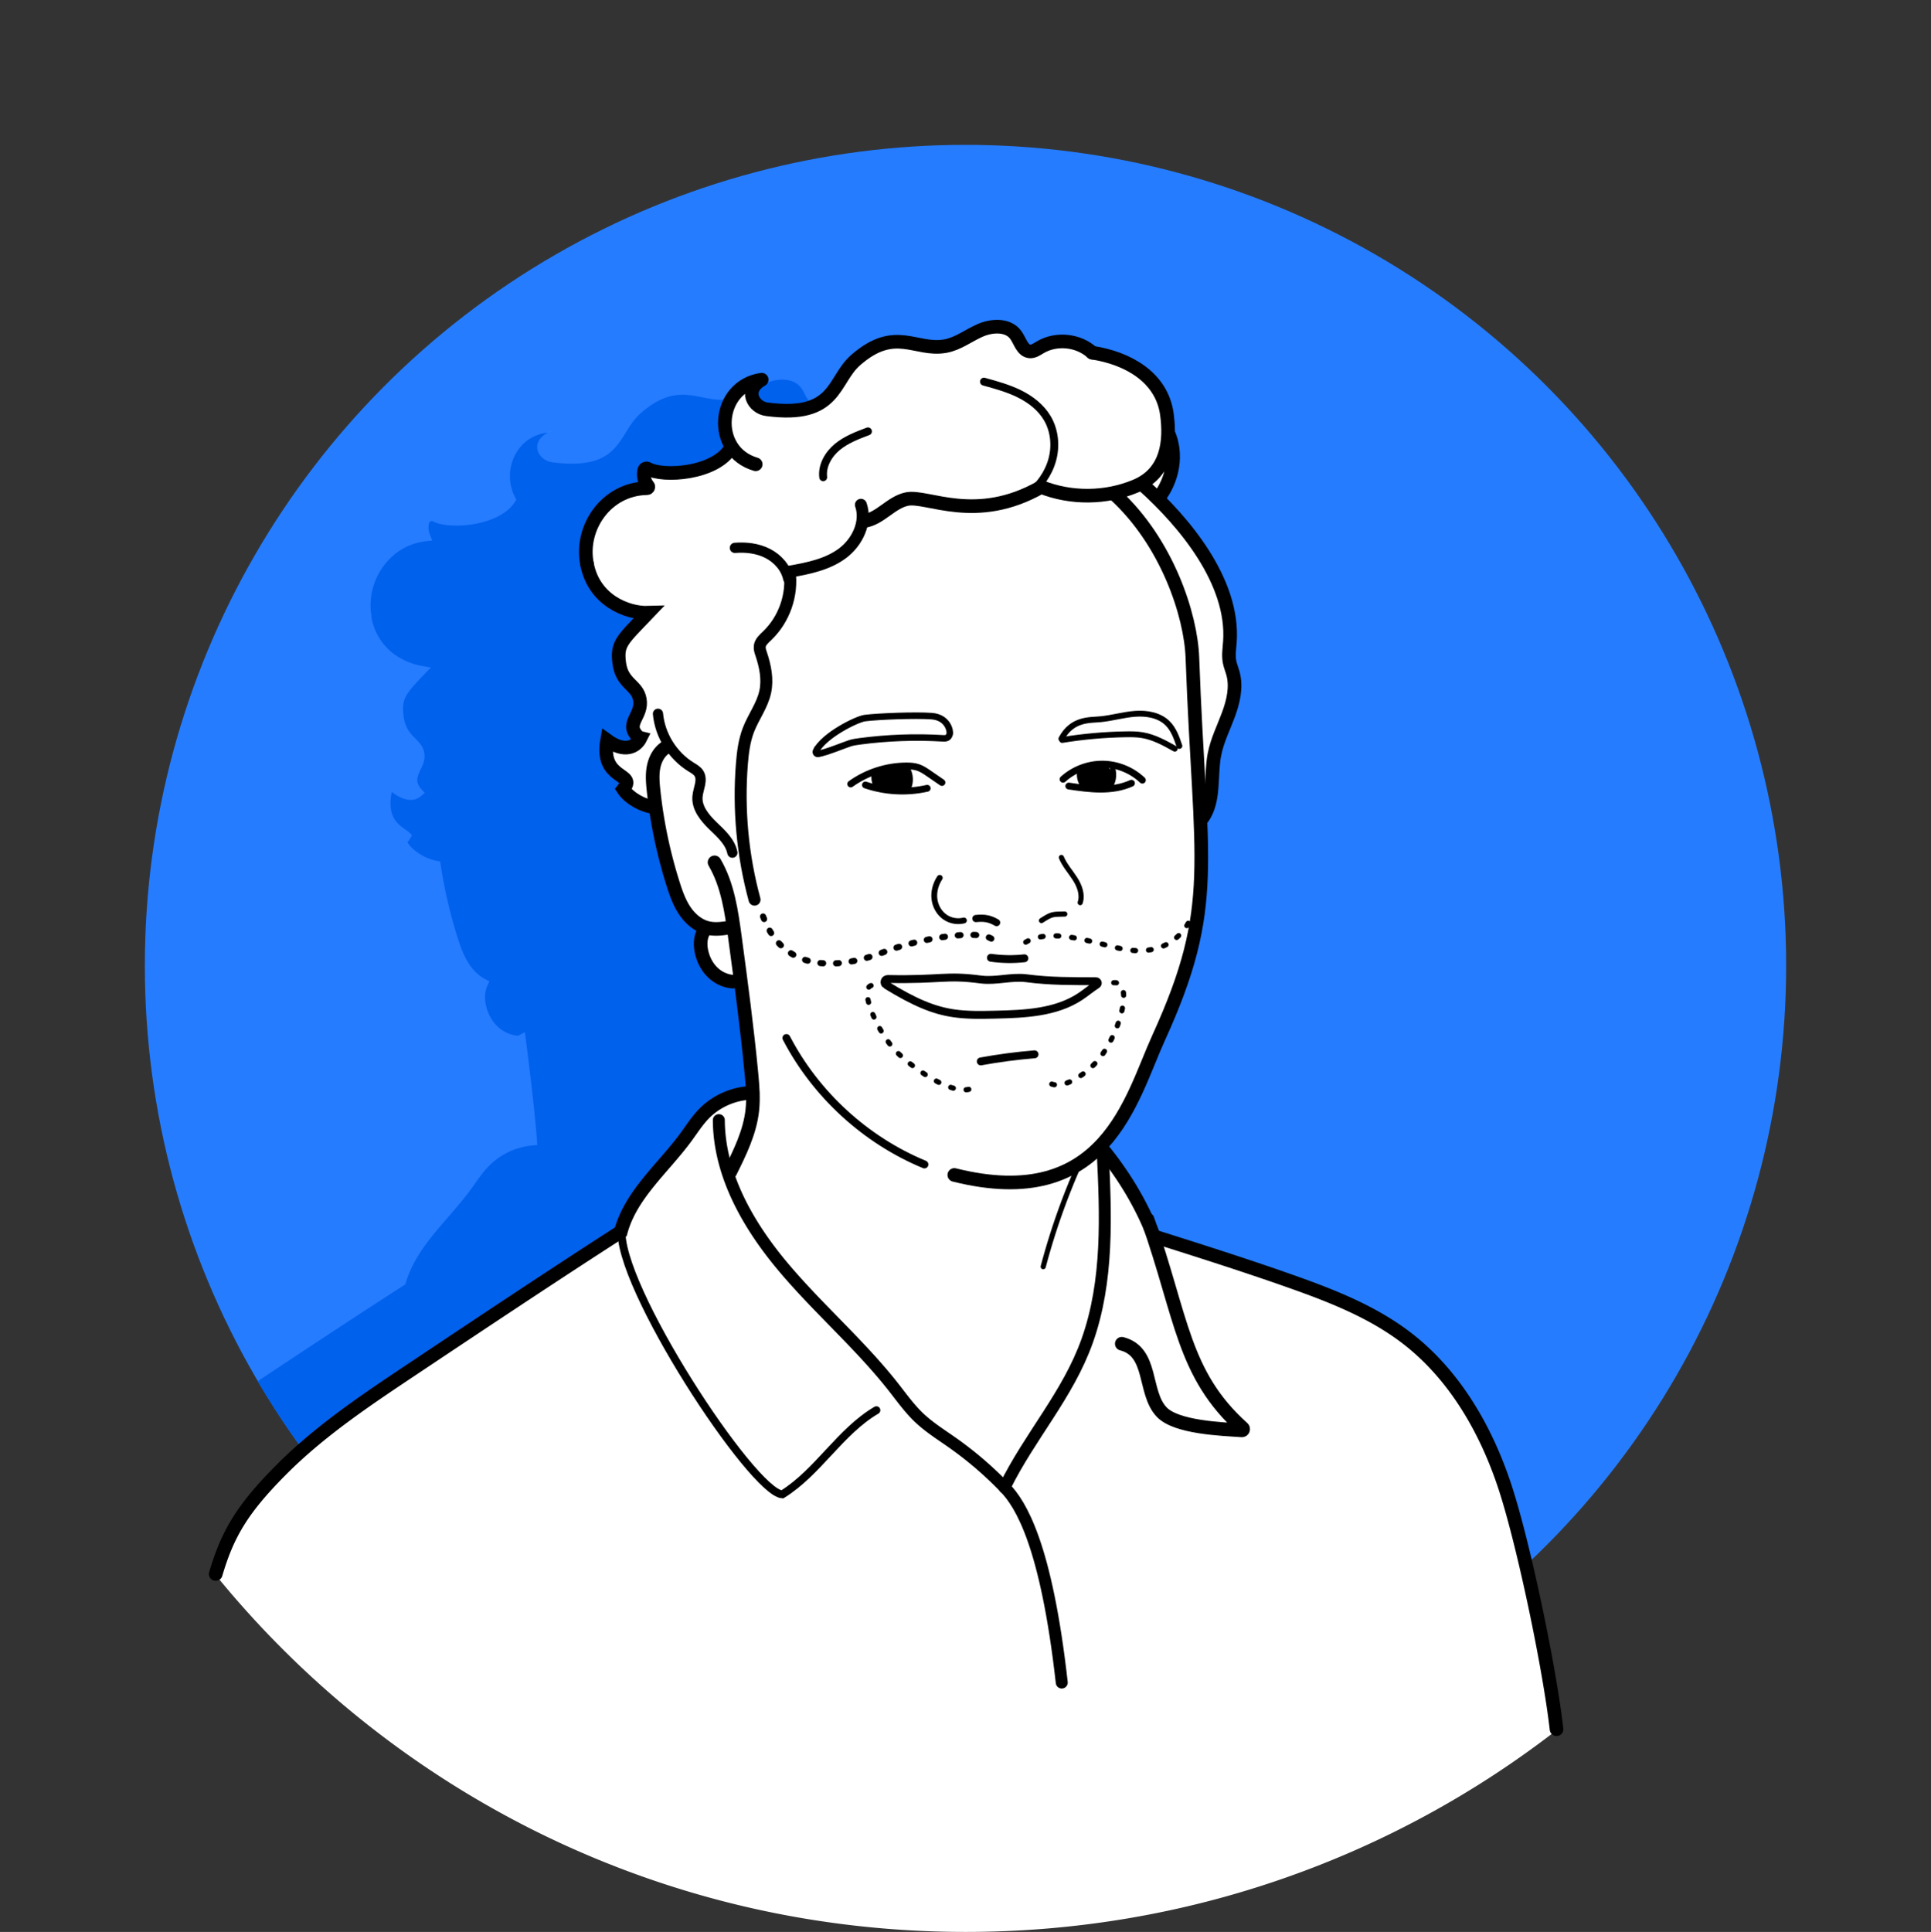 <svg xmlns="http://www.w3.org/2000/svg" id="Laag_2" data-name="Laag 2" viewBox="0 0 2834.65 2835.71"><rect x="0" y="0" width="2834.65" height="2835.71" fill="#333333" stroke="none"/><defs><style>.cls-10,.cls-13,.cls-2,.cls-3,.cls-4,.cls-6,.cls-7,.cls-9{fill:none}.cls-2{stroke-width:11.57px}.cls-10,.cls-13,.cls-2,.cls-3,.cls-4,.cls-6,.cls-7,.cls-9{stroke:#000;stroke-linecap:round;stroke-miterlimit:10}.cls-3{stroke-width:15px}.cls-4{stroke-width:8.57px}.cls-15{fill:#fff}.cls-16{fill:#257cff}.cls-9{stroke-dasharray:0 0 4 19}.cls-6,.cls-7{stroke-width:17.57px}.cls-13,.cls-9{stroke-width:7.57px}.cls-10{stroke-width:20px}</style></defs><g id="Layer_1" data-name="Layer 1"><circle cx="1417.32" cy="1417.32" r="1204.72" class="cls-16"/><circle cx="1417.32" cy="1417.32" r="1417.32" fill="none"/><path fill="#0061ed" d="M1750.63 2041.1c-51.66-39.7-113.03-63.16-171.47-83.79-66.19-23.36-135.25-45.24-196.18-64.53l-3.38-1.07-1.32-3.29c-17.42-43.56-41.19-83.75-72.68-122.85l-3.99-4.96 4.25-4.75c31.97-35.7 51.24-82.7 66.72-120.47 4.85-11.83 9.43-23 14.07-33.18 35.2-77.19 52.35-133.28 59.18-193.59 3.83-33.81 4.6-70.67 2.58-123.25l-.15-3.79 2.97-2.36c.09-.07.2-.17.27-.27 12-17.58 13.08-39.38 14.14-60.47.57-11.32 1.1-22 3.11-32.51 2.74-14.32 8.14-27.53 13.85-41.51 2.23-5.45 4.53-11.09 6.62-16.72 5.82-15.68 12.86-39.12 6.82-61.42-.63-2.34-1.4-4.65-2.15-6.88-1.1-3.3-2.24-6.71-2.9-10.15-1.42-7.37-.7-15.11-.01-22.6.19-2.02.37-3.98.51-5.95 3.29-44.41-11.89-116.55-102.86-208.03l-4.33-4.35 3.41-5.1c15.16-22.71 19.76-53.28 12.01-79.78l-.38-1.3.1-1.35c.77-10.69.28-22.43-1.43-34.92-3.47-25.26-16.17-46.25-37.75-62.38-18.2-13.61-42.35-23.2-69.83-27.74l-2.06-.34-1.59-1.35c-20.45-17.43-52.01-20.19-75.04-6.57-.65.38-1.29.78-1.95 1.18-4.19 2.56-8.52 5.2-13.29 4.82-7.64-.64-11.5-8.03-15.23-15.18-1.71-3.26-3.31-6.34-5.3-9.03-5.19-7.03-13.44-11.15-23.86-11.92-9-.66-19.07 1.19-28.35 5.22-6.1 2.65-12.07 5.96-17.84 9.16-11.04 6.12-21.44 11.9-33.4 14.03-15.02 2.68-28.55-.03-41.63-2.65-25.42-5.09-51.69-10.35-90.14 23.15-9.41 8.2-15.81 18.49-22.01 28.44-8.21 13.19-16.71 26.83-32.26 35.64-17.41 9.86-42.09 12.54-75.42 8.18l-.56-.07c-10.52-1.32-19.58-9.2-21.53-18.8-1.85-9.11 3.19-17.83 13.83-23.96l.37-.3v-.17l-.07-.11c-.02-.02-.04-.04-.06-.05-.01 0-.03 0-.04-.02l-.11-.02-.27.03c-34.71 5.03-52.09 33.22-53.91 58.96-.87 12.34 1.71 24.94 7.27 35.49l2.05 3.9-2.4 3.69c-10.14 15.58-31.07 26.91-58.91 31.92-23.87 4.29-49.4 2.72-60.7-3.73a4.161 4.161 0 0 0-3.79-.21c-1.22.53-2.17 1.67-2.49 2.98-1.25 5.24-.82 11 1.21 16.22l3.5 9.02-9.61 1.14c-23.66 2.81-44.24 14.33-59.52 33.33-17.06 21.22-24.56 49.58-20.05 75.86l.21 1.2-.19 1.21c-.02.16-.02.3 0 .43 4.62 23.95 17.63 43.53 37.62 56.61 10.44 6.83 23.15 11.87 35.8 14.2l13.72 2.53-9.67 10.05c-27.91 29-33.7 36.06-30.13 62.23 2.32 17.04 10.35 25.12 17.43 32.25 5.93 5.97 11.04 11.13 12.71 20.47 1.79 10.03-1.85 17.55-5.37 24.82-5.14 10.61-7.86 18.31.73 28.16l.25.28 5.15 5.72-5.85 5c-2.63 2.25-5.64 3.8-8.97 4.61-9.2 2.25-19.97-1.06-32.02-9.84l-1.66-1.21-.36 2.03c-6.11 34.51 9.1 45.2 20.22 53.02 2.44 1.71 4.4 3.12 5.77 4.42l4.16 3.95-2.72 5.05c-.73 1.36-1.84 2.9-3.29 4.58l-.74.87.51.8c7.71 11.99 26.26 23.55 42.24 26.33l5.32.93.81 5.34c5.49 36.09 13.83 71.93 24.8 106.52 4.02 12.69 9.02 27.26 17.42 39.63 6.33 9.31 14.27 16.66 22.97 21.26l6.32 3.34-3.03 6.47c-3.53 7.55-4.35 17.29-2.3 27.43 2.45 12.11 7.93 22.79 15.85 30.9 8.5 8.71 19.89 14.15 31.25 14.92h.1c.2 0 .4-.05.59-.15l9.57-5.08 1.39 10.75c6.59 51.06 11.29 92.04 14.77 128.96.53 5.64 1.13 12.28 1.55 18.73l.47 7.26-7.25.68c-24.32 2.29-47.06 13.11-64.04 30.45-7.66 7.82-14.07 16.89-20.26 25.66-2.09 2.95-4.19 5.93-6.3 8.82-10.07 13.74-21.6 27.05-32.75 39.93-25.26 29.17-51.35 59.3-62.31 96.37l-.79 2.67-2.34 1.51c-71.51 46.03-143.42 93.5-214.3 140.63 209.38 355.83 596.31 594.65 1039.04 594.65 192.01 0 373.52-44.92 534.61-124.82-15.71-82.96-37.43-177.72-55.99-234.88-31-95.5-81.25-172-145.32-221.24z"/><path d="M810.03 632.3v-.01.01z" class="cls-16"/><path d="M803.09 635.14h.01-.01zm2.91-1.2-.42.28 4.45-1.92-4.03 1.64zm312.47-77.11zm2.49-.92 4.45-1.92-4.04 1.64-.41.28z" class="cls-15"/><path d="M2211.32 2184.04c-31-95.5-81.25-172-145.32-221.24-51.66-39.7-113.03-63.16-171.47-83.79-66.19-23.36-135.25-45.24-196.18-64.53l-3.38-1.07-1.32-3.29c-17.42-43.56-41.19-83.75-72.68-122.85l-3.99-4.96 4.25-4.75c31.97-35.7 51.24-82.7 66.72-120.47 4.85-11.83 9.43-23 14.07-33.18 35.2-77.19 52.35-133.28 59.18-193.59 3.83-33.81 4.6-70.67 2.58-123.25l-.15-3.79 2.97-2.36c.09-.07.2-.17.27-.27 12-17.58 13.08-39.38 14.14-60.47.57-11.32 1.1-22 3.11-32.51 2.74-14.32 8.14-27.53 13.85-41.51 2.23-5.45 4.53-11.09 6.62-16.72 5.82-15.68 12.86-39.12 6.82-61.42-.63-2.34-1.4-4.65-2.15-6.88-1.1-3.3-2.24-6.71-2.9-10.15-1.42-7.37-.7-15.11-.01-22.6.19-2.02.37-3.98.51-5.95 3.29-44.41-11.89-116.55-102.86-208.03l-4.33-4.35 3.41-5.1c15.16-22.71 19.76-53.28 12.01-79.78l-.38-1.3.1-1.35c.77-10.69.28-22.43-1.43-34.92-3.47-25.26-16.17-46.25-37.75-62.38-18.2-13.61-42.35-23.2-69.83-27.74l-2.06-.34-1.59-1.35c-20.45-17.43-52.01-20.19-75.04-6.57-.65.38-1.29.78-1.95 1.18-4.19 2.56-8.52 5.2-13.29 4.82-7.64-.64-11.5-8.03-15.23-15.18-1.71-3.26-3.31-6.34-5.3-9.03-5.19-7.03-13.44-11.15-23.86-11.92-9-.66-19.07 1.19-28.35 5.22-6.1 2.65-12.07 5.96-17.84 9.16-11.04 6.12-21.44 11.9-33.4 14.03-15.02 2.68-28.55-.03-41.63-2.65-25.42-5.09-51.69-10.35-90.14 23.15-9.41 8.2-15.81 18.49-22.01 28.44-8.21 13.19-16.71 26.83-32.26 35.64-17.41 9.86-42.09 12.54-75.42 8.18l-.56-.07c-10.52-1.32-19.58-9.2-21.53-18.8-1.85-9.11 3.19-17.83 13.83-23.96l.37-.3v-.17l-.07-.11c-.02-.02-.04-.04-.06-.05-.01 0-.03 0-.04-.02l-.11-.02-.27.03c-34.71 5.03-52.09 33.22-53.91 58.96-.87 12.34 1.71 24.94 7.27 35.49l2.05 3.9-2.4 3.69c-10.14 15.58-31.07 26.91-58.91 31.92-23.87 4.29-49.4 2.72-60.7-3.73a4.161 4.161 0 0 0-3.79-.21c-1.22.53-2.17 1.67-2.49 2.98-1.25 5.24-.82 11 1.21 16.22l3.5 9.02-9.61 1.14c-23.66 2.81-44.24 14.33-59.52 33.33-17.06 21.22-24.56 49.58-20.05 75.86l.21 1.2-.19 1.21c-.02.16-.02.3 0 .43 4.62 23.95 17.63 43.53 37.62 56.61 10.44 6.83 23.15 11.87 35.8 14.2l13.72 2.53-9.67 10.05c-27.91 29-33.7 36.06-30.13 62.23 2.32 17.04 10.35 25.12 17.43 32.25 5.93 5.97 11.04 11.13 12.71 20.47 1.79 10.03-1.85 17.55-5.37 24.82-5.14 10.61-7.86 18.31.73 28.16l.25.28 5.15 5.72-5.85 5c-2.63 2.25-5.64 3.8-8.97 4.61-9.2 2.25-19.97-1.06-32.02-9.84l-1.66-1.21-.36 2.03c-6.11 34.51 9.1 45.2 20.22 53.02 2.44 1.71 4.4 3.12 5.77 4.42l4.16 3.95-2.72 5.05c-.73 1.36-1.84 2.9-3.29 4.58l-.74.87.51.8c7.71 11.99 26.26 23.55 42.24 26.33l5.32.93.81 5.34c5.49 36.09 13.83 71.93 24.8 106.52 4.02 12.69 9.02 27.26 17.42 39.63 6.33 9.31 14.27 16.66 22.97 21.26l6.32 3.34-3.03 6.47c-3.53 7.55-4.35 17.29-2.3 27.43 2.45 12.11 7.93 22.79 15.85 30.9 8.5 8.71 19.89 14.15 31.25 14.92h.1c.2 0 .4-.05.59-.15l9.57-5.08 1.39 10.75c6.59 51.06 11.29 92.04 14.77 128.96.53 5.64 1.13 12.28 1.55 18.73l.47 7.26-7.25.68c-24.32 2.29-47.06 13.11-64.04 30.45-7.66 7.82-14.07 16.89-20.26 25.66-2.09 2.95-4.19 5.93-6.3 8.82-10.07 13.74-21.6 27.05-32.75 39.93-25.26 29.17-51.35 59.3-62.31 96.37l-.79 2.67-2.34 1.51c-102.04 65.68-204.91 134.3-304.39 200.67-66.15 44.13-134.54 89.76-191.7 147.25-55.04 55.36-78.44 92.63-96.3 153.37l-.19.65.43.52c64.94 79.94 138.73 152.97 219.33 217.08 81.12 64.52 169.37 120.16 262.28 165.38 94.62 46.05 194.51 81.5 296.89 105.35 105.3 24.53 214.02 36.97 323.15 36.97 160.06 0 317.15-26.45 466.9-78.63 144.76-50.43 279.85-123.83 401.52-218.16l.57-.44-.08-.72c-9.66-84.92-46.19-264.82-75.04-353.73z" class="cls-15"/><path d="M1048.92 1265.74c19.39 33.17 24.88 72.38 30 110.45 8.95 66.65 17.91 133.32 24.23 200.28 1.67 17.72 3.16 35.59 1.2 53.29-3.54 32.1-18.15 61.79-32.52 90.71" class="cls-10"/><path d="M1055.21 1644.14c.41 79.98 42.88 154.09 94.32 215.34 51.43 61.26 112.79 113.8 162.18 176.71 12.01 15.3 23.37 31.27 37.47 44.67 14.83 14.09 32.33 24.98 49.05 36.77a531.565 531.565 0 0 1 76.46 65.56" class="cls-6"/><path d="M316.66 2310.34c17.39-59.14 39.13-95.65 95.98-152.83 56.85-57.18 124.43-102.34 191.5-147.09 102.13-68.13 204.26-136.27 307.16-202.46 14.78-54.76 62.21-93.26 95.75-139.01 8.55-11.66 16.33-24.01 26.44-34.34 18.54-18.94 44.74-30.16 71.24-30.51m514.03 82.84c30.61 37.77 56.31 79.52 75.08 127.71 66.95 21.2 133.91 42.41 200.13 65.78 60.12 21.22 120.56 44.74 171.12 83.6 70.83 54.43 117.3 135.65 144.88 220.62s64.89 264.72 74.99 353.47M977.66 1096.9c-9.86 6.07-15.81 17.13-18.12 28.48-2.31 11.34-1.39 23.07-.17 34.58a699.53 699.53 0 0 0 28.82 137.82c4.34 13.69 9.19 27.42 17.26 39.3 8.07 11.88 19.79 21.86 33.78 25.1 11.33 2.62 23.16.7 34.63-1.24" class="cls-10"/><path d="M861.76 828.21c10.18 52.83 58.68 72.16 89.92 71.2-38.58 40.43-46.57 45.15-42.57 74.48 4.13 30.28 26.29 31.1 30.13 52.67 4.19 23.49-20.56 34.45-4.94 52.36 1.91 2.19 4 3.7 6.02 4.21-6.86 13.81-23.85 21.91-49.18 3.45-10.54 59.49 44.84 47.24 23.85 71.63-.04.04-.08.09-.11.13 8.46 13.15 29.74 25.07 45.33 26.27m75.48 178.72c-7.45 8.74-8.36 21.46-6.08 32.71 2.28 11.26 7.48 22.04 15.51 30.26s18.96 13.75 30.42 14.54m603.15-728.37c58.86 52.95 133.36 140.63 126.73 230.08-.71 9.64-2.31 19.4-.48 28.89 1.13 5.85 3.52 11.37 5.07 17.12 5.4 19.96.41 41.26-6.78 60.64-7.19 19.39-16.63 38.13-20.52 58.44-5.97 31.15.83 66.31-17.05 92.5" class="cls-10"/><path d="M1636.96 726.14c76.65 70.36 111.2 176.9 113.44 239.13 10.94 304.21 39.24 363.31-49.7 558.32-40.59 89.01-77.59 256.56-299.79 201.01" class="cls-10"/><path d="M1618.75 1689.82c4.51 93.6 8.64 190.02-22.79 278.3-28.25 79.35-84.11 139.47-121.26 215.07" class="cls-6"/><path d="M912.75 1803.02c-9.32 80.85 191.78 387.87 235.65 390.45 52.62-32.77 84.68-92.15 138.13-123.55" class="cls-2"/><path d="M1684.57 1789.88c50.89 144.35 51.49 227.01 139.81 306.37 1.33 1.2.41 3.4-1.38 3.27-28.9-2.03-96.31-4.07-117.87-27.09-27.1-28.93-12.27-88.27-58.38-100.07" class="cls-10"/><path d="M1474.7 2183.2c23.97 24.52 61.26 85 83.94 286.45" class="cls-7"/><path d="M1268.32 764.78c23.63-3.22 39.72-27.53 63.08-32.27 29.92-6.08 101.22 37.04 196.98-17.72 44 17.43 94.79 16.99 138.49-1.2 47.39-19.73 51.4-66.95 46.07-105.71-7.38-53.7-56.47-82.05-109.54-90.24m111.33 117.39c14.12 31.44 7.11 68.93-14.02 96.16" class="cls-10"/><path d="M1444.43 560.18c17.74 4.87 35.62 9.79 52.1 17.97 16.48 8.18 31.67 19.94 40.98 35.81 10.67 18.19 12.76 40.85 7.12 61.17s-18.63 38.25-35.21 51.28m-300.98-25.93c-2.07-16.85 7.48-33.45 20.53-44.31 13.06-10.85 29.28-17.03 45.17-23.01" class="cls-2"/><path d="M1078.76 804.15c16.44-1.3 33.47.67 48.16 8.17 14.69 7.5 26.76 21.01 30.16 37.15" class="cls-3"/><path d="M1263.79 740.93c8.81 25.61-5.19 54.8-26.85 71.06-21.66 16.26-49.28 22.1-77.79 27.04 4.66 34.19-8.01 70.3-33.01 94.1-4.65 4.43-10.03 9.05-10.83 15.42-.5 3.92.87 7.8 2.13 11.54 6 17.87 9.87 37.12 5.86 55.54-4.3 19.78-17.17 36.53-24.51 55.4-6.19 15.92-8.35 33.1-9.71 50.12-5.33 66.86.98 134.62 18.57 199.34" class="cls-7"/><path d="M1357.02 1709.19c-86.38-35.73-159.46-102.68-202.62-185.6" class="cls-2"/><path d="M965.89 1047.67c2.91 31.6 21.39 61.39 48.4 78.04 4.26 2.63 8.9 5.11 11.6 9.33 6.33 9.9-1.05 22.55-2 34.27-1.34 16.55 10.54 31.02 22.47 42.56 11.94 11.54 25.39 23.41 28.74 39.67" class="cls-3"/><path d="M1379.52 1288.5c-5.93 9.03-9.04 20.05-7.82 30.79 1.22 10.74 6.95 21.05 15.93 27.07 7.92 5.32 18.14 7.08 27.38 4.71" class="cls-4"/><path fill="none" stroke="#000" stroke-linecap="round" stroke-miterlimit="10" stroke-width="10.58" d="M1432.6 1348.22c11.67-1.14 19.54-.31 30.38 5.95"/><path d="M1528.84 1351.19c15.73-10 15.6-9.14 34.24-9.58m-4.99-83.03c4.69 11.45 13.27 20.8 19.94 31.23 6.67 10.42 11.55 23.32 7.66 35.06" class="cls-13"/><path d="M1634.92 1442.41c31.39-3.27 7.98 83.35-29.46 120.61-18.55 18.47-52.21 40.51-69.51 23.2" class="cls-9"/><path d="M1585.87 1705.47a999.22 999.22 0 0 0-54.45 153.76" class="cls-13"/><path d="M1278.66 1446.65c-18.05 5.88 10.51 70.63 38.35 98.12 27.85 27.49 92.94 71.7 116.28 48.36m72.48-210.26c36.26-21.06 92.86-1.2 136.55 8.89 57.75 13.34 91.4-11.36 107.22-46.51" class="cls-9"/><path fill="none" stroke="#000" stroke-dasharray="0 0 4 19" stroke-linecap="round" stroke-miterlimit="10" stroke-width="9" d="M1120.14 1345.24c32.29 86.95 116.32 75.93 178.28 51.83 47.27-18.39 138.67-35.19 159.87-17.35"/><path d="M1586.08 1128.61c-3.14 8.47-1.22 18.61 4.8 25.35m41.32-29.05c3.99 9.04 3.27 20.01-1.87 28.45m-347.02-16.54c-.88 4.9-.23 10.07 1.84 14.6m46.85-23.28c4.91 8.25 5.68 18.83 2 27.7" class="cls-13"/><path fill="none" stroke="#000" stroke-linecap="round" stroke-miterlimit="10" stroke-width="10" d="M1560.5 1143.8c15.81-14.36 37.15-22.46 58.5-22.22 21.35.24 42.5 8.83 57.98 23.54m-108.04 8.64c15.41 2.25 30.89 4.51 46.47 4.54s31.37-2.24 45.55-8.69m-412.17 1.12c23.57-16.91 52.46-26.29 81.47-26.45 5.9-.03 11.9.32 17.49 2.22 5.71 1.93 10.75 5.39 15.72 8.8 6.43 4.42 12.86 8.83 19.29 13.25m-112.33 3.64c29.02 9.88 60.77 11.58 90.68 4.86"/><path d="M1559.23 1086.13c30.77-5.01 61.91-7.79 93.08-8.32 8.23-.14 16.51-.12 24.63 1.24 17.06 2.86 32.54 11.44 47.63 19.88" class="cls-4"/><path d="M1558.09 1084.33c15.91-29.79 41.83-27.06 57.88-28.69 16.91-1.71 33.39-6.66 50.34-7.91s35.36 1.84 47.5 13.72c9.08 8.89 13.44 21.41 17.5 33.46" class="cls-4"/><path fill="none" stroke="#000" stroke-linecap="round" stroke-miterlimit="10" stroke-width="9.57" d="M1197.88 1102.24c-1.14 2.18.7 4.75 3.13 4.34 12.4-2.13 40.91-13.96 47.18-15.81 4.5-1.33 9.17-2 13.82-2.62 40.33-5.37 81.18-6.87 121.8-4.47 2.55.15 5.35.25 7.38-1.29 1.54-1.16 2.34-3.04 2.91-4.89 1.27-4.09-2.44-24.57-26.43-26.36-23.82-1.78-78.9.39-98.08 2.86-11.71 1.5-59.56 24.95-71.69 48.25z"/><path d="M1300.68 1445.67c-4.08-2.5-2.24-8.8 2.54-8.71 80.84 1.54 83.77-6.15 136.53.73 22.48 2.93 44.87-4.72 67.36-1.79 35.46 4.63 66.54 4.19 101.78 4.37 2.67.01 3.67 3.51 1.41 4.93-8.46 5.34-16.16 11.99-24.53 17.52-36.09 23.85-81.92 25.61-125.17 26.6-20.3.47-40.72.92-60.8-2.04-29.15-4.3-56.83-15.71-99.11-41.63zm139.07 112.27c26.12-4.76 52.47-8.24 78.93-10.42m-64.05-141.7c16.27 2.3 32.83 2.56 49.17.76" class="cls-2"/><path d="M1072.82 657.36c-21.87 38.13-99.49 43.44-121.98 30.59-2.04-1.16-4.58-.02-5.12 2.27-1.9 7.97.22 16.88 5.53 23.12 1.08 1.27.22 3.2-1.45 3.22-59.95.87-98.92 58.37-88.03 111.65m741.62-310.58c-20.2-18.49-52.72-21.87-76.3-7.93-4.84 2.86-9.83 6.51-15.43 6.04-11.07-.93-14.11-15.39-20.71-24.33-11.2-15.16-34.58-14.11-51.86-6.6s-32.75 19.9-51.3 23.21c-44.18 7.87-73.43-30.27-131.63 20.43-34.32 29.9-27.34 85.84-130.2 72.29m-7.84-43.46c-66.69 9.46-74.11 105.23-8.78 124.17m8.78-124.17c-26.71 15.16-12.3 41.11 7.84 43.46" class="cls-10"/><path d="M1336.3 1140.66c0 7.63 1.36 31.54-33.95 18.43-9.48-3.52-18.31-6.19-18.31-13.82s0-18.12 33.5-20.33c10.09-.67 18.76 8.09 18.76 15.72zm298.46-.17c0 9.12-9.83 16.31-21.94 16.52-16.45.28-27.23-6.61-27.23-15.73s5.29-17.67 26.57-19.49c12.07-1.03 22.6 9.58 22.6 18.7z"/></g></svg>